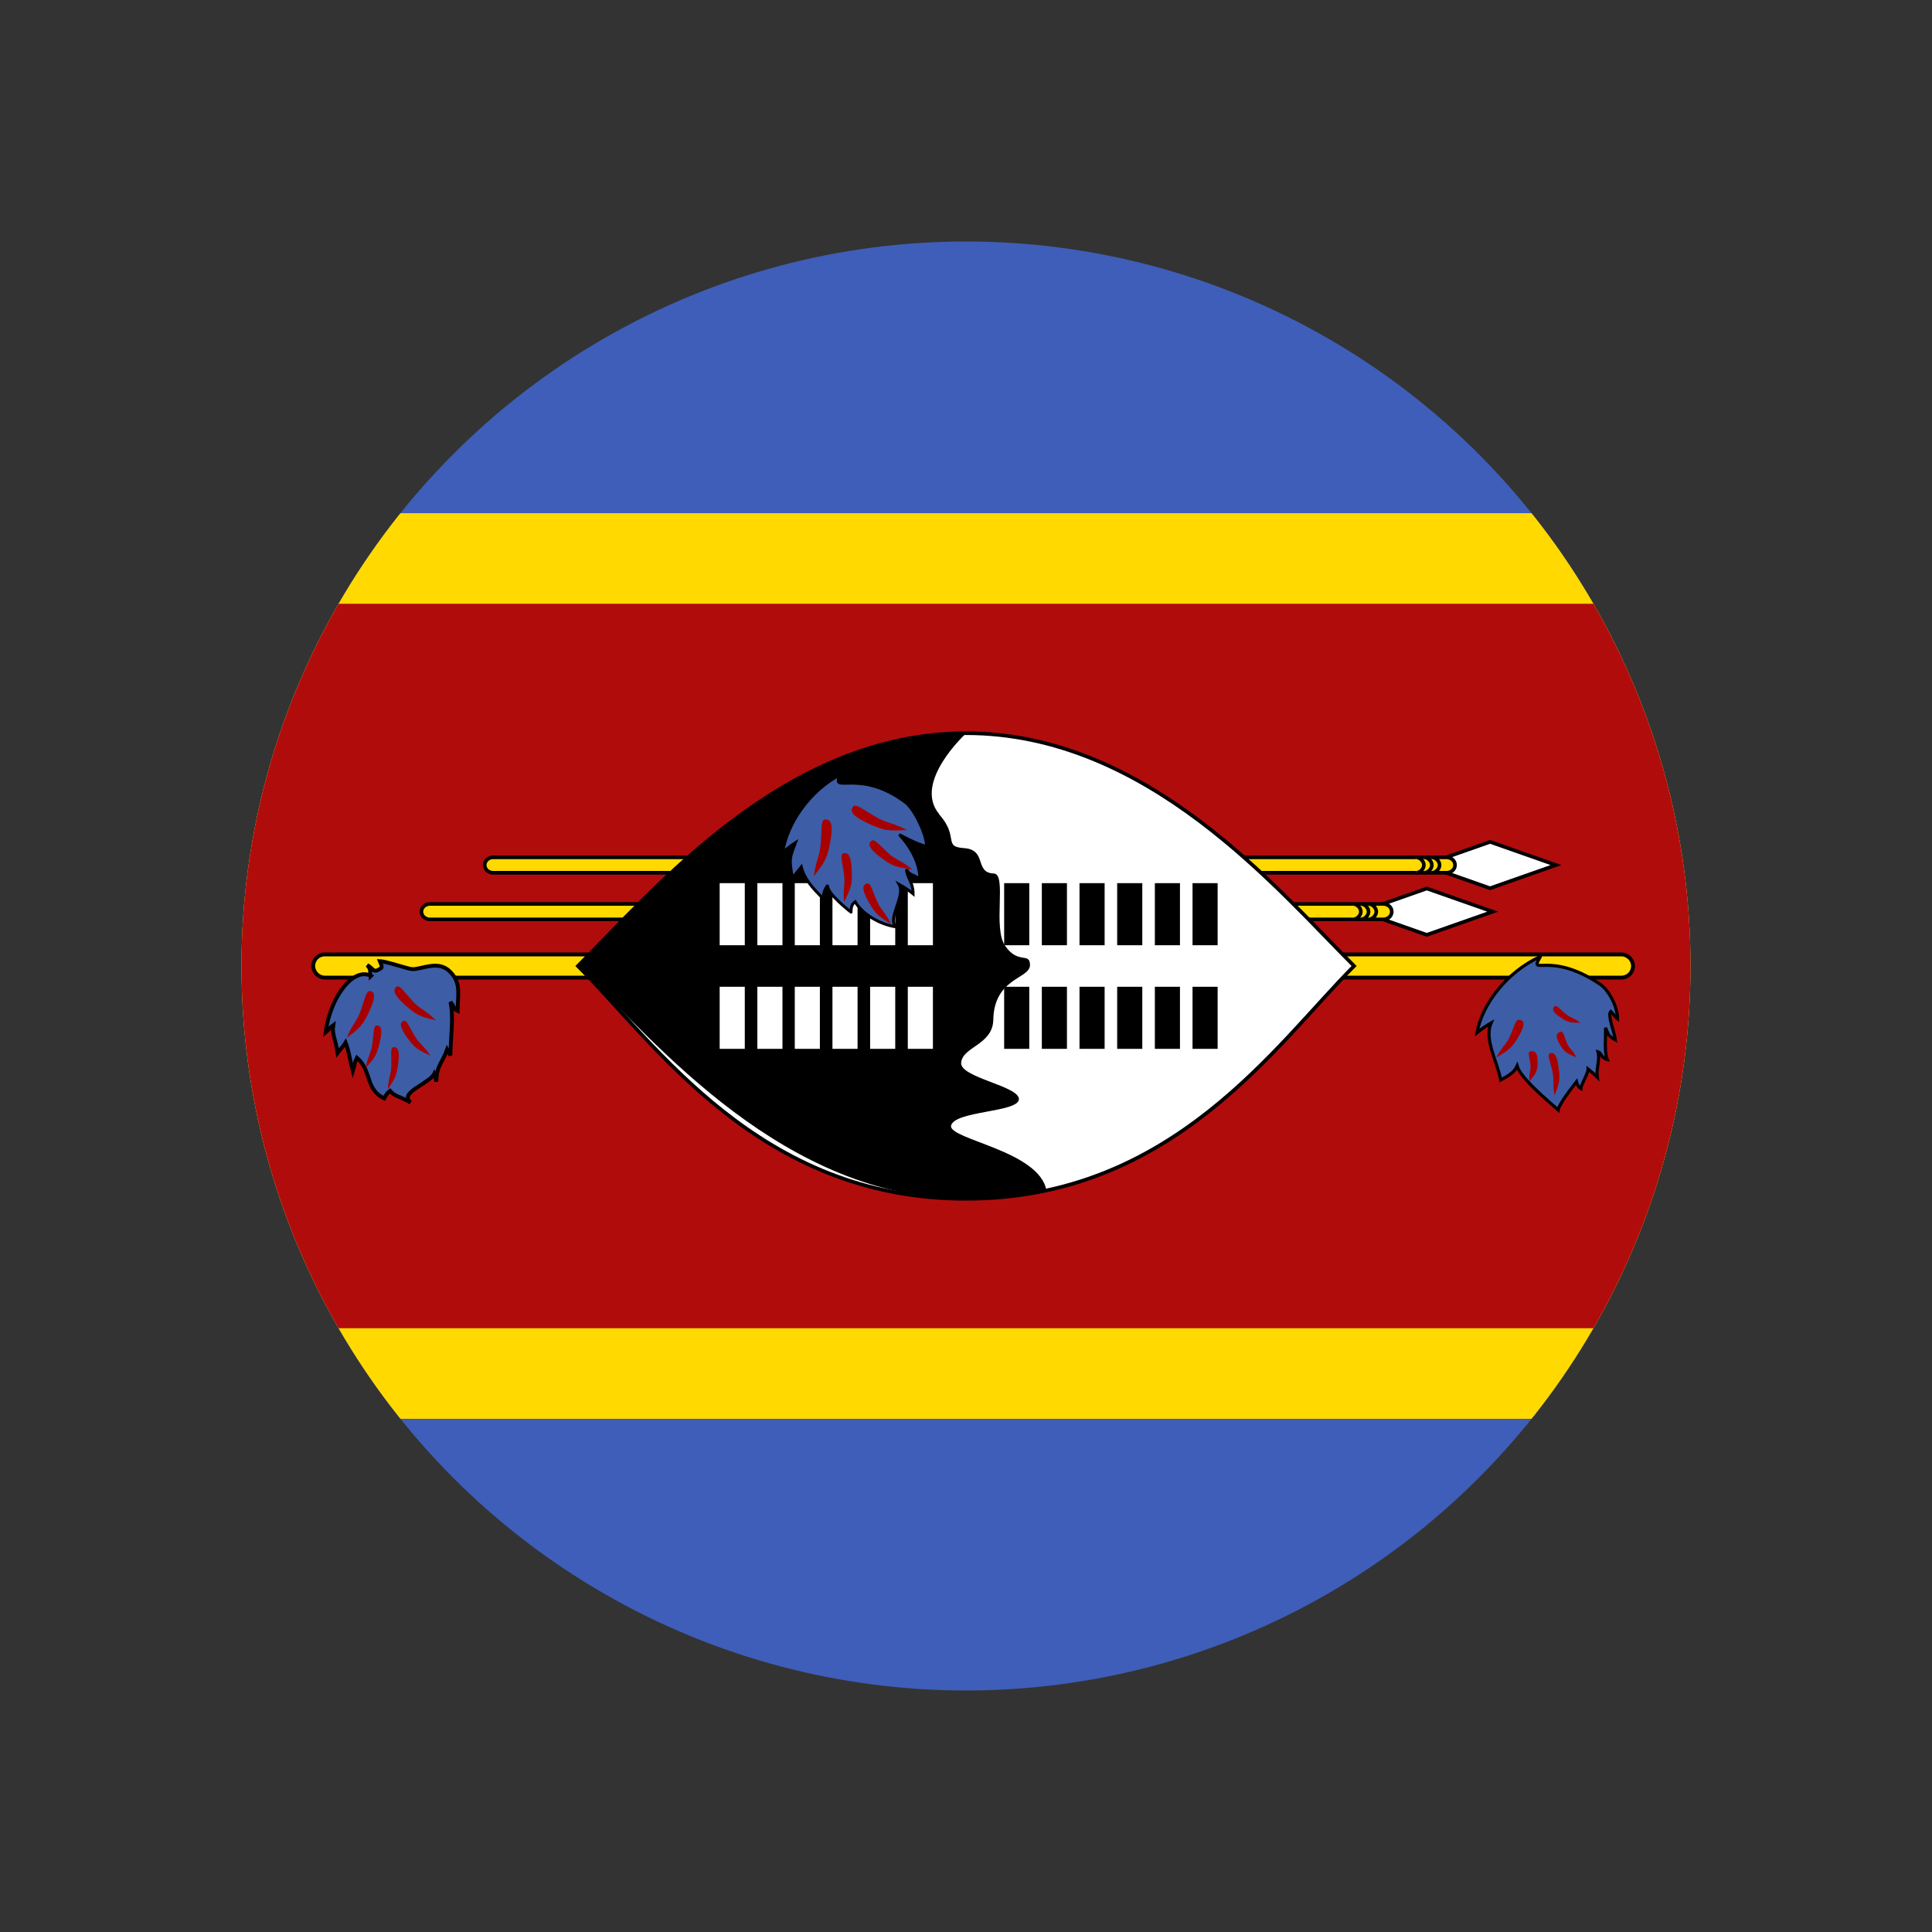 <svg viewBox="0 0 800 800" version="1.1" xmlns:xlink="http://www.w3.org/1999/xlink" xmlns="http://www.w3.org/2000/svg" id="Layer_1">
  
  <rect x="0" y="0" width="800" height="800" fill="#333333" stroke="none"/>
  
  <defs>
    <style>
      .st0 {
        fill: none;
      }

      .st1 {
        stroke: #fff;
      }

      .st1, .st2, .st3, .st4, .st5 {
        stroke-miterlimit: 6;
      }

      .st1, .st3 {
        stroke-width: 10.4px;
      }

      .st2, .st3, .st4, .st5, .st6, .st7, .st8, .st9 {
        stroke: #000;
      }

      .st2, .st4, .st6 {
        stroke-width: 1.5px;
      }

      .st2, .st6 {
        fill: #fff;
      }

      .st10, .st4, .st5 {
        fill: #ffd900;
      }

      .st11 {
        fill: #3e5eb9;
      }

      .st12 {
        fill: #a70000;
      }

      .st5, .st8 {
        stroke-width: 1.6px;
      }

      .st13 {
        clip-path: url(#clippath);
      }

      .st7 {
        stroke-width: 1.3px;
      }

      .st7, .st8, .st9 {
        fill: #3d5da7;
      }

      .st9 {
        stroke-width: 1.2px;
      }

      .st14 {
        fill: #b10c0c;
      }
    </style>
    <clipPath id="clippath">
      <circle r="300" cy="400" cx="400" class="st0"></circle>
    </clipPath>
  </defs>
  <g class="st13">
    <g>
      <path d="M-50,100h900v600H-50V100Z" class="st11"></path>
      <path d="M-50,212.5h900v375H-50V212.5Z" class="st10"></path>
      <path d="M-50,250h900v300H-50V250Z" class="st14"></path>
      <g>
        <g id="a">
          <path d="M617,348.6l-27.3,9.6,27.3,9.6,27.3-9.6-27.3-9.6Z" class="st2"></path>
          <path d="M204.2,355h394.8c1.9,0,3.5,1.4,3.5,3.2h0c0,1.8-1.6,3.2-3.5,3.2H204.2c-1.9,0-3.5-1.4-3.5-3.2h0c0-1.8,1.6-3.2,3.5-3.2h0Z" class="st4"></path>
          <path d="M592.9,361.4c1.6,0,3.2-1.6,3.2-3.2s-1.6-3.2-3.2-3.2M589.7,361.4c1.6,0,3.2-1.6,3.2-3.2s-1.6-3.2-3.2-3.2M586.4,361.4c1.6,0,3.2-1.6,3.2-3.2s-1.6-3.2-3.2-3.2" class="st4"></path>
        </g>
        <g id="a1">
          <path d="M590.8,367.9l-27.3,9.6,27.3,9.6,27.3-9.6-27.3-9.6Z" class="st2"></path>
          <path d="M178,374.3h394.8c1.9,0,3.5,1.4,3.5,3.2h0c0,1.8-1.6,3.2-3.5,3.2H178c-1.9,0-3.5-1.4-3.5-3.2h0c0-1.8,1.6-3.2,3.5-3.2Z" class="st4"></path>
          <path d="M566.7,380.7c1.6,0,3.2-1.6,3.2-3.2s-1.6-3.2-3.2-3.2M563.5,380.7c1.6,0,3.2-1.6,3.2-3.2s-1.6-3.2-3.2-3.2M560.3,380.7c1.6,0,3.2-1.6,3.2-3.2s-1.6-3.2-3.2-3.2" class="st4"></path>
        </g>
        <path d="M134.5,395.2h536.9c2.6,0,4.8,2.2,4.8,4.8h0c0,2.7-2.1,4.8-4.8,4.8H134.5c-2.6,0-4.8-2.2-4.8-4.8h0c0-2.7,2.1-4.8,4.8-4.8Z" class="st5"></path>
      </g>
      <path d="M560.7,400c-32.1,32.1-75,96.4-160.7,96.4s-128.6-64.3-160.7-96.4c32.1-32.1,85.7-96.4,160.7-96.4s128.6,64.3,160.7,96.4Z" class="st6"></path>
      <path d="M388.8,337.1c8.6,9.6,1.4,13.5,10.5,14.1,9.5.7,4.1,10.2,12.2,10.5,5.6.2-.6,22.7,4.8,30.1,5.5,7.7,10.1,2.3,10.2,7.8,0,5.8-15,5.2-15.2,22.9-.4,10.2-12.7,10.9-13.3,17.5-.7,6.2,24.2,9.7,23.9,15.2-.3,5.5-26.9,4.7-28.1,11-.6,5.7,36.5,10.3,39.5,26.7-5.5,1.8-21.3,3.5-33.2,3.5-75,0-128.6-64.3-160.7-96.4,32.1-32.1,85.7-96.4,160.7-96.4,0,0-22.3,20.3-11.2,33.5h0Z"></path>
      <g id="d">
        <g id="c">
          <path d="M303.2,391.4v-25.7M318.8,365.7v25.7M334.3,365.7v25.7" class="st1" id="b"></path>
          <path d="M303.2,434.3v-25.7M318.8,408.6v25.7M334.3,408.6v25.7" class="st1" id="b1"></path>
        </g>
        <g id="c1">
          <path d="M349.9,391.4v-25.7M365.5,365.7v25.7M381.1,365.7v25.7" class="st1" id="b2"></path>
          <path d="M349.9,434.3v-25.7M365.5,408.6v25.7M381.1,408.6v25.7" class="st1" id="b3"></path>
        </g>
      </g>
      <g id="d1">
        <g id="c2">
          <path d="M421,391.4v-25.7M436.6,365.7v25.7M452.2,365.7v25.7" class="st3" id="b4"></path>
          <path d="M421,434.3v-25.7M436.6,408.6v25.7M452.2,408.6v25.7" class="st3" id="b5"></path>
        </g>
        <g id="c3">
          <path d="M467.8,391.4v-25.7M483.4,365.7v25.7M499,365.7v25.7" class="st3" id="b6"></path>
          <path d="M467.8,434.3v-25.7M483.4,408.6v25.7M499,408.6v25.7" class="st3" id="b7"></path>
        </g>
      </g>
      <g>
        <path d="M637.8,396.2c-4.9,8.4,3.7-2.8,24.7,11.3,3.9,2.6,7.3,9.6,7.3,14.4-1-.7-1.7-2.1-2.8-3.1-1.5,1.5,1.5,8.5,1.9,11.8-3.3-1.8-3-2.7-4.1-5,.2,2.7-.6,10.2.7,13.1-2.6-.7-2.4-2.8-3.8-3.2.9,3.3-.8,6.8-.3,10.5-1.5-1.5-3.1-2.7-3.8-3.3,0,1.8-2.9,6.4-3,8-1.3-.8-1.6-2-1.8-2.8-1.6,2-7.3,9.4-7.6,11.7-4.4-3.9-15.6-13.2-17-18.2-1.3,2.8-3.2,3.8-6.8,5.8-1.5-7.9-6.9-16.8-4-23.6-2.1,1.2-3.8,2.4-5.8,4,2-11.4,11.9-24.9,26.2-31.5h0Z" class="st7"></path>
        <path d="M619.6,437.9c2-4,3.9-5.3,5.2-7.9,2.3-4.6,2.6-8.2,4.6-7.7s2,2.4-.6,6.9-3.8,5.5-9.2,8.7M633.3,447.6c-.3-3.1.6-4.4.5-6.3-.3-3.5-1.7-5.9.2-6,1.9-.2,2.7,1,2.7,4.5s-.5,4.4-3.3,7.9h-.1ZM643.7,453.6c-.8-4.3-.2-6.2-.7-9-.9-4.9-2.7-8.1-1-8.5s2.8,1.1,3.4,6.1c.7,4.9.3,6.3-1.7,11.4M654.4,423.5c-2.5-1.9-4-2.1-5.6-3.3-2.9-2.2-4.3-4.5-5.3-3.3-.9,1.2-.3,2.4,2.7,4.4s4,2.2,8.2,2.2h0ZM652.7,437.8c-1.3-2.8-2.7-3.5-3.6-5.3-1.5-3.1-1.5-5.8-3.2-5.2s-1.8,2.1,0,5.2c1.8,3,2.7,3.6,6.8,5.3" class="st12"></path>
        <path d="M153.4,404.3c-.3-2.5.3-2.7-1.3-4.6,2.2.9,2.3,3.4,5,1.6,1-.5,1.4-.5.2-3.3,2.8.1,11.9,3.3,13.4,3.3,3.8.2,10.8-4,15.7,1.1,4.7,4.7,3.1,9.6,3.1,16.2-1.9-.9-1-1.3-3-3.7,1.5,5.7,0,16,0,22.1-.8-1.5-.7-.8-1.4-2.3-2,5.5-4.4,6.7-4.4,13.2-.7-2.6,0-2-.8-3.4-1.9,4.2-14.9,7.8-9.9,12-4.5-2.6-6.5-2.4-8.5-4.8-.9.6-1.6,1.6-2.4,3.1-7.9-3.7-5.1-11.5-11.3-16.8-1.1,2.2-.6,1.9-1.7,5.5-1.3-5-1.6-8.2-3-11.8-1.2,2-1.1,1.3-3.3,4.3-.9-6.1-2.4-7.5-1.8-11.5-2.4,1.7-.8,1-3.2,3,2.2-15.6,11.9-27.1,18.8-23.4h0l-.2.2Z" class="st8"></path>
        <path d="M143.6,429.7c2-5,3.9-6.6,5.2-9.8,2.3-5.7,2.7-10.2,4.7-9.5s1.9,3-.7,8.6c-2.6,5.6-3.9,6.8-9.2,10.7h0ZM151.4,442.3c.8-4.5,2.1-6.1,2.6-9,.9-5.1.4-8.9,2.2-8.7s2.2,2.1,1,7.2-2,6.3-5.9,10.5h0ZM160.6,451c.2-4.4,1.3-6.1,1.4-8.9.3-4.9-.7-8.5,1.1-8.5s2.4,1.8,1.8,6.7-1.2,6.2-4.3,10.7M180.5,422.5c-3.8-3.8-6.1-4.5-8.6-6.9-4.3-4.3-6.4-8.3-7.9-6.9s-.6,3.6,3.9,7.6,6.1,4.7,12.6,6.2M178.2,437.1c-2.5-3.8-4.3-4.8-5.9-7.2-2.8-4.3-3.8-8-5.4-7.1-1.6.9-1.2,2.8,1.8,7,3.1,4.2,4.3,4.9,9.5,7.3h0Z" class="st12"></path>
        <path d="M348,320.7c-4.5,8.6,7.8-2.9,27,11.6,3.6,2.7,8.7,13.3,8.7,18.2-4.1-.9-11.3-4.9-11.3-4.9,0,0,8.5,8.5,8.5,18.3-3-1.9-4.5-1.6-5.5-3.9,0,3.2,2.7,5.2,2.7,10.1-1.8-1.5-3.8-2.8-5.8-3.9,2.8,4.9-5.2,14.4-1.2,17.6-7-1-14.2-5.5-17-10.4-1.5,1-1.7,2.6-1.7,4.3.2.2-10.6-8.1-9.6-11.2-1.5,2-1.7,3.2-2,5.5-4-3.9-7.7-7.9-9-13-1.8,2.3-1.9,2.3-3.7,4.6-1.3-8.1-1.3-7.8,1.3-14.7-1.9,1.2-3.4,2.5-5.3,4,1.8-11.7,10.9-25.4,24-32.2h-.1Z" class="st9"></path>
        <path d="M337,362.8c.7-5.9,2.3-8.2,2.7-12,.8-6.7-.2-11.6,2.2-11.5,2.4.1,3.1,2.6,1.9,9.3s-2.2,8.3-6.8,14.2h0ZM349.5,373.6c-.5-5,.4-7.1.1-10.4-.5-5.7-2.3-9.5-.2-9.9s3.1,1.6,3.3,7.3c.2,5.7-.3,7.3-3.3,13h.1ZM368.9,382.5c-2.1-4.3-3.9-5.6-5.3-8.4-2.4-4.9-2.9-8.9-4.8-8.2-1.9.7-1.8,2.8.9,7.6,2.7,4.8,3.9,5.8,9.1,9M375.6,343.7c-5.4-2.8-8.1-2.9-11.6-4.7-6.1-3.2-9.7-6.8-10.9-4.8-1.3,2,.4,4,6.7,6.9s8.2,3,15.8,2.6h0ZM377.6,359.9c-3.9-3.3-6.2-3.7-8.8-5.8-4.4-3.7-6.7-7.3-8.1-5.8-1.5,1.5-.5,3.4,4.2,6.9s6.3,3.9,12.7,4.8" class="st12"></path>
      </g>
    </g>
  </g>
</svg>